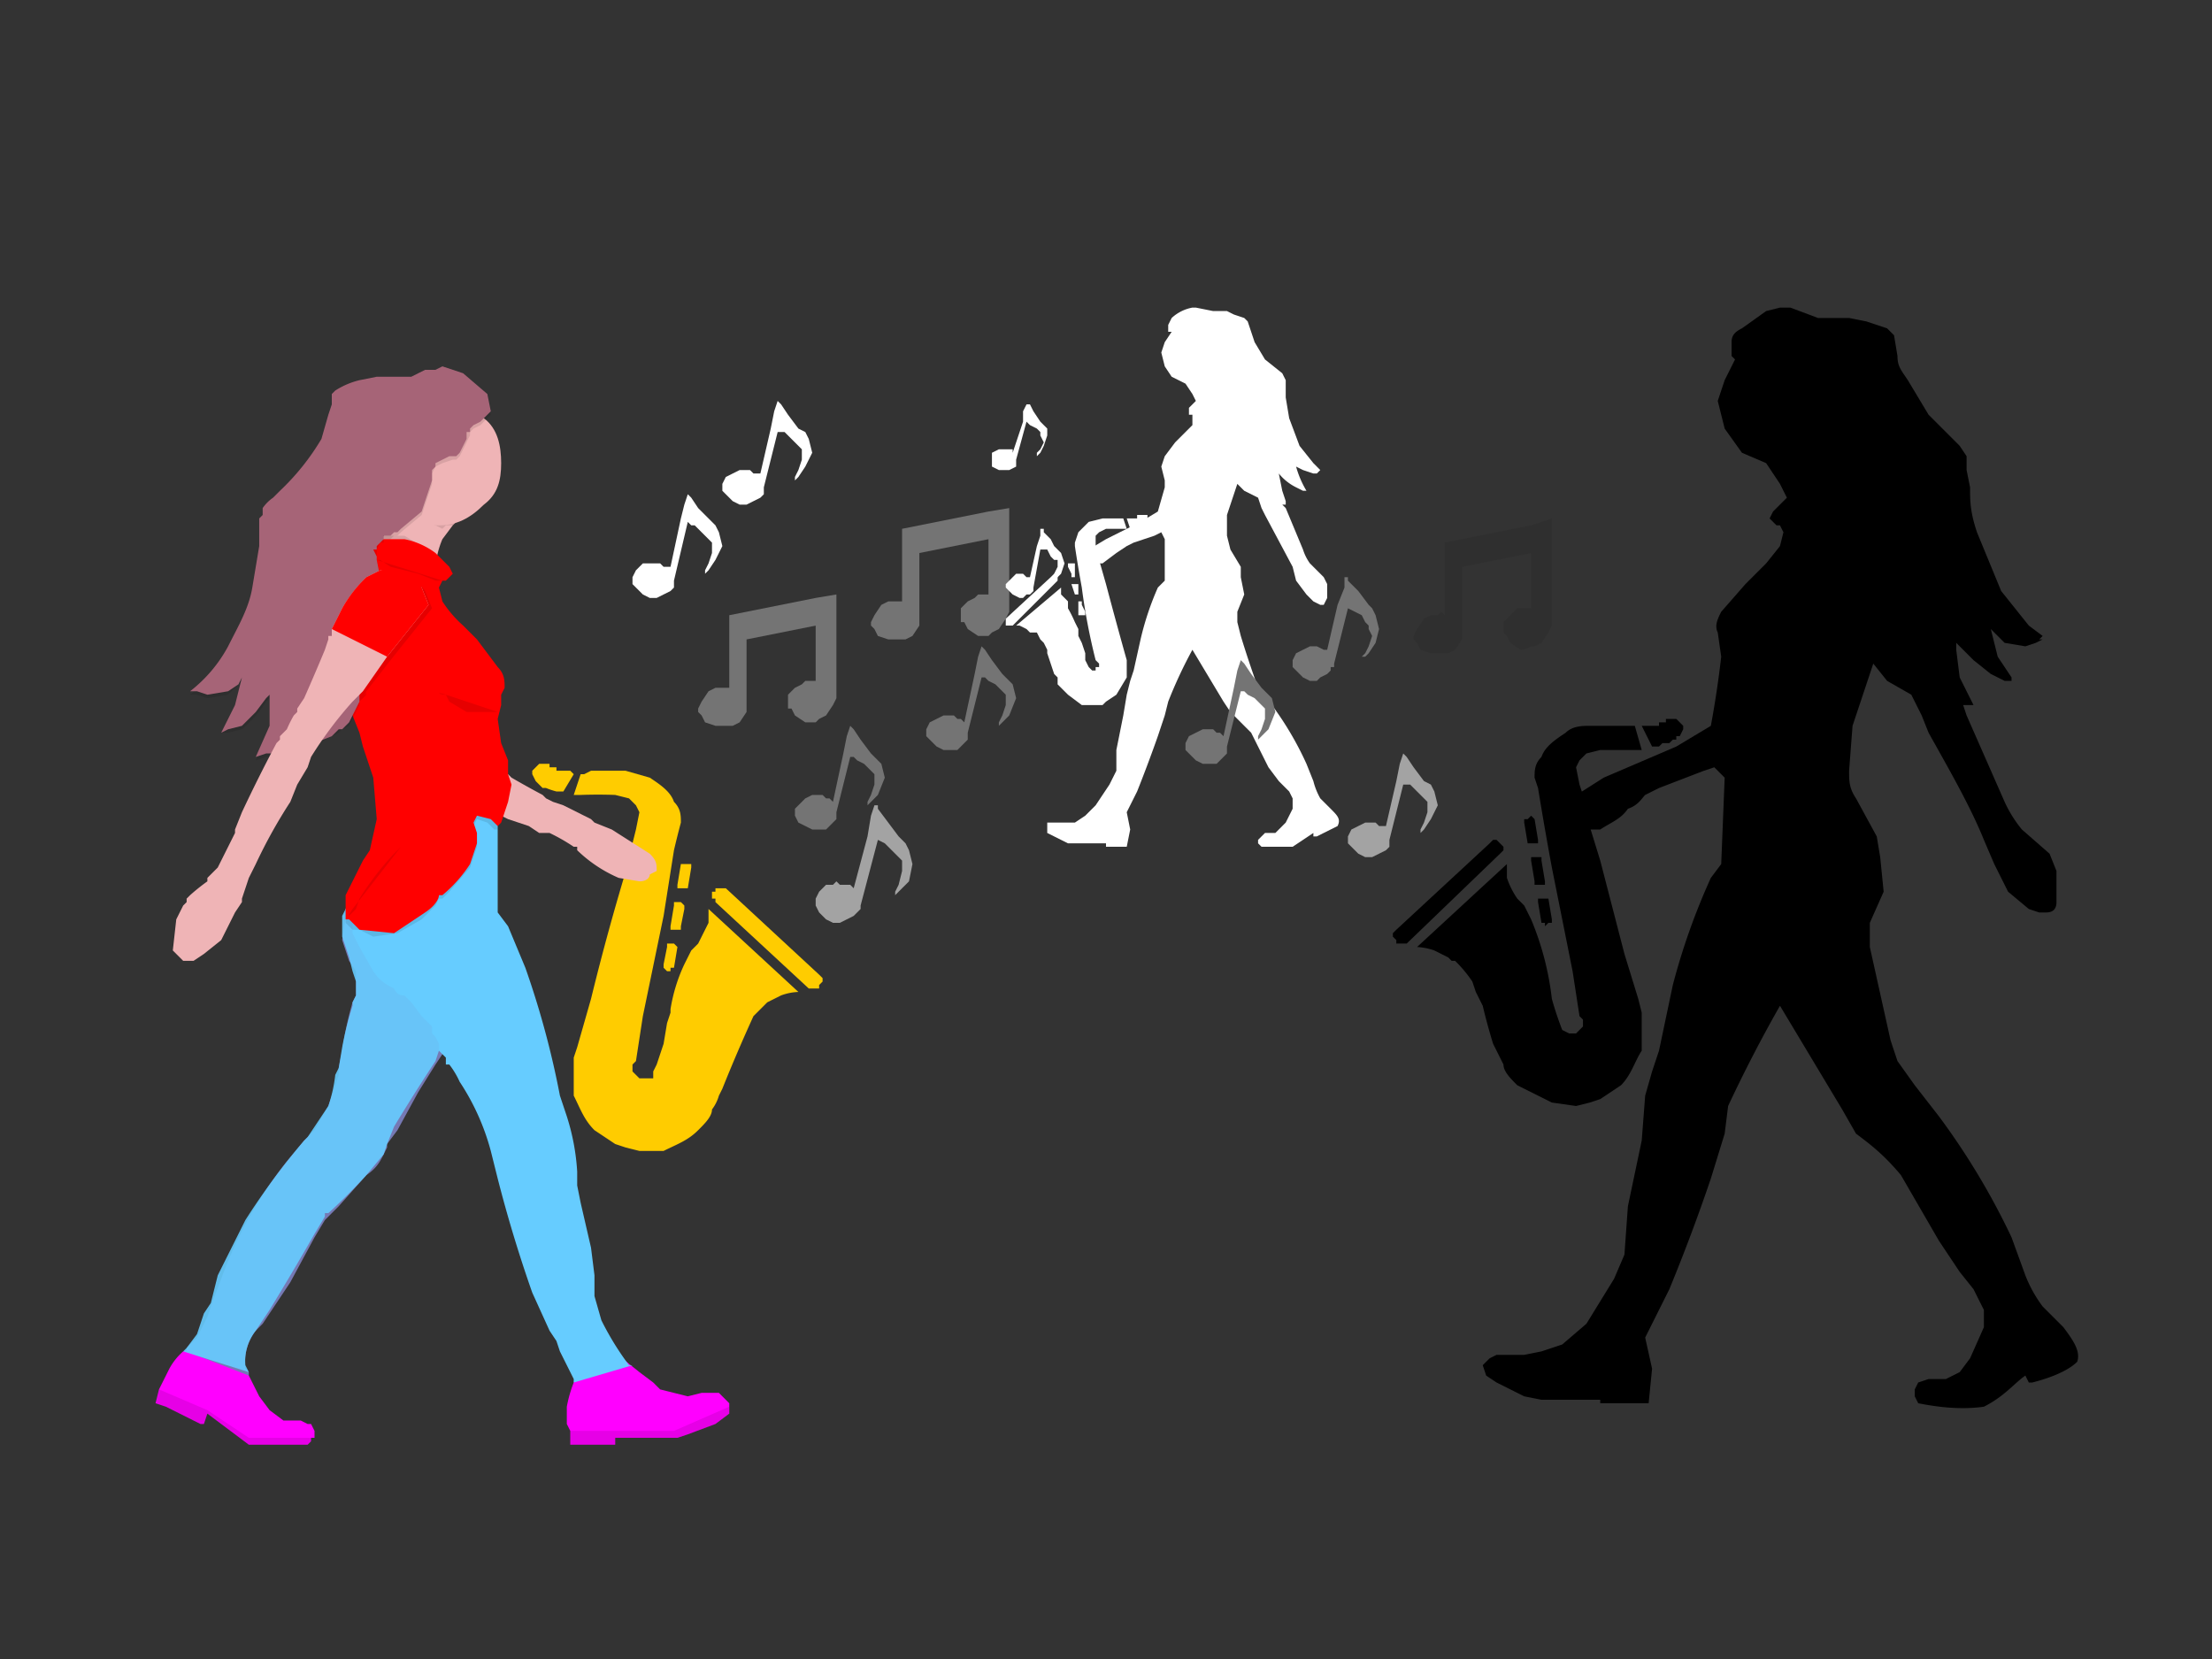 <svg image-rendering="optimizeSpeed" baseProfile="basic" xmlns="http://www.w3.org/2000/svg" viewBox="0 0 640 480"><rect x="0" y="0" width="640" height="480" fill="#333333" stroke="none"/><defs><mask id="a"><path fill="#FFF" d="M0 0h640v480H0z"/></mask></defs><g mask="url(#a)"><path d="M429 395l2-2 2-1h8l5-1 6-2 7-6 8-13 3-7 1-14 4-19 1-13 2-7 2-6 4-19a192 192 0 0111-31l3-4 1-25-3-3-3 1-13 5-4 2c-1 1-2 3-5 4-2 3-5 4-8 6h-7l-3-1-2-2c0-1 0-3 2-5l11-7 21-9 10-6a287 287 0 003-20l-1-7c-1-2 0-4 1-6l7-8 6-6 4-5 1-4-1-2h-1l-2-2 1-2 4-4-2-4-4-6-7-3-5-7-2-8 2-6 3-6-1-1v-4c0-2 1-3 3-4l7-5 4-1h3l8 3h9l5 1 6 2 2 2 1 6c0 3 1 4 3 7l6 10 9 9 2 3v4l1 5c0 4 0 7 2 13l7 17 8 10 4 3-1 1h1l-2 1-3 1-6-1-4-4 2 8 4 6v1h-2l-4-2-5-4-5-5v2l1 8 4 8h-1 0-2l1 3 11 25a36 36 0 005 8l8 7 2 5v9c0 2-1 3-3 3h-2l-3-1-6-5-4-8-3-7c-4-10-11-22-16-31l-2-5-3-6-7-4-4-5-6 18-1 13c0 3 0 5 2 8l6 11 1 6 1 10-4 9v7l2 9 4 18 2 6 5 7 7 9a207 207 0 0121 35l4 11a38 38 0 005 9l6 6c3 4 5 7 4 10-3 3-9 5-13 6h-1l-1-2c-3 2-6 6-12 9-7 1-14 0-19-1l-1-2v-2l1-2 3-1h5l4-2 3-4 4-9v-5l-3-6-4-5-6-9-11-19c-5-6-9-9-13-12l-4-7-18-30a404 404 0 00-15 29l-1 8-4 13a540 540 0 01-12 32l-5 10-2 4 2 9-1 10h-14v-1h-17l-5-1-8-4-3-2-1-3z"/><path fill="#fff" d="M303 239v-1h8l3-2 3-3 4-6 2-4v-6l2-10 1-6 1-4 1-3 2-9a84 84 0 015-15l2-2v-12l-1-2-2 1-6 2-2 1-3 2-4 3h-5v-1c-1-1-1-2 1-3l5-3 10-5 5-3 2-7v-2l-1-4 1-3 3-4 3-3 2-2v-2-1h-1v-2l2-2-1-2-2-3-4-2-2-3-1-4 1-3 2-3h-1v-2l1-2a12 12 0 016-3h1l5 1h4l2 1 3 1 1 1 1 3 1 3 3 5 5 4 1 2v5l1 6 3 8 4 5 2 2-1 1h-1l-3-1-2-1a28 28 0 003 7h-1l-2-1a15 15 0 01-5-4l1 5 1 3v1h-1l1 1 5 12a14 14 0 002 4l4 4 1 2v4l-1 2h-1l-2-1-2-2-3-4-1-4-8-15-1-2-1-3-4-2-2-2-3 9v6l1 4 3 5v3l1 5-2 5v3l1 4a325 325 0 005 15l4 5a93 93 0 0110 17l2 5a20 20 0 002 5l3 3c2 2 3 3 2 5l-6 3h-1v-1l-6 4h-9l-1-1v-1l1-1 1-1h3l1-1 2-2 2-4v-3l-1-2-3-3-3-4-5-10-6-6-2-3-9-15a132 132 0 00-7 15l-1 4-2 6a422 422 0 01-6 16l-2 4-1 2 1 5-1 5h-6v-1h-11l-4-2-2-1v-2z"/><path fill="#747474" d="M292 176v-29l-6 1-25 5v21h-3-1l-2 1-2 3-1 2v1l1 1 1 2 3 1h5l2-1 2-3v-2-19l20-4v16h-2-1l-1 1-2 1-2 2v4h1l1 2 3 2h3l1-1 2-1 2-3 1-2v-1z"/><path fill="#2f2f2f" d="M449 180v-30l-6 2-25 5v21l-1-1-1 1h-1-1l-2 1-2 3-1 2v1l1 1 1 2 3 1h5l2-1 2-3v-2-19l20-4v16h-2-1-1l-2 2-2 2v3l1 1 1 2 3 2a7 7 0 003-1h1l2-1 2-3 1-2v-1z"/><path fill="#a3a3a3" d="M262 244l-2-2-3-4-3-4v-1c-1 0-1 0 0 0h-1l-1 3-1 6-4 15-1-1h-2-1l-1-1-1 1h-2l-2 2-1 2v2l1 2 2 2 2 1h2l2-1 2-1 1-1 1-1v-1l5-19 2 1 2 2 2 2 1 1v3l-1 4-1 2v1l1-1 3-3 1-5-1-4-1-2z"/><path fill="#fff" d="M302 123l-1-1-2-3-1-2h-1l-1 2v3l-3 9v-1h-2-1-1l-2 1v4l2 1h3l2-1v-1-1l3-11 1 1 2 1 1 1v1l1 2-1 2-1 1v1l1-1 1-2 1-3v-2l-1-1zM306 159l-1-1-1-2-2-2v-1h-1v2l-1 3-2 9h-1l-1-1h-1-1l-1 1-1 1-1 1v1l1 1 1 1 2 1h1l1-1h1l1-1v-1l2-11h2l1 2 1 1h1v2l-1 2v2l2-2 1-3-1-3-1-1z"/><path fill="#747474" d="M254 220l-2-2-3-4-2-3-1-1-1 3-1 5-3 14-1-1h-1l-1-1h-2-1l-2 1-2 2-1 1v2l1 2 2 1 2 1h4l2-2 1-1v-1-1l4-16h1l1 1 2 1 2 2 1 1v3l-1 3-1 2v1l1-1 2-2 2-5-1-4-1-1zM367 201l-2-2-3-4-2-3-1-1-1 3-1 5-3 14-1-1h-1l-1-1h-2-1l-2 1-2 1-1 2v2l1 1 2 2 2 1h4l2-2 1-1v-1-1l4-16h1l1 1 2 1 2 2 1 1v3l-1 3-1 2v1l1-1 2-2 2-5-1-4-1-1zM292 197l-2-2-3-4-2-3-1-1-1 3-1 5-3 14-1-1h-1l-1-1h-2-1l-2 1-2 1-1 2v2l1 1 2 2 2 1h4l2-2 1-1v-1-1l4-16h1l1 1 2 1 2 2 1 1v3l-1 3-1 2v1l1-1 2-2 2-5-1-4-1-1zM397 176l-1-1-3-4-3-3a30 30 0 010-1h-1v3l-2 5-3 13h-1l-2-1h-1-1l-2 1-2 1-1 2v2l1 1 2 2 2 1h2l1-1 2-1 1-1v-1h1v-1l4-16 2 1 2 1 1 2 1 1v1l1 2-1 3-1 2-1 1h1l1-1 2-3 1-4-1-4-1-2z"/><path fill="#a3a3a3" d="M414 227l-2-1-3-4-2-3-1-1-1 3-1 5-3 13h-1-1l-1-1h-2-1l-2 1-2 1-1 2v2l1 1 2 2 2 1h2l2-1 2-1 1-1v-1-1l4-16h2l2 2 2 2 1 1v3l-1 3-1 2v1l1-1 2-3 2-4-1-4-1-2z"/><path fill="#fff" d="M233 125l-2-1-3-4-2-3-1-1-1 3-1 5-3 13h-1-1l-1-1h-2-1l-2 1-2 1-1 2v2l1 1 2 2 2 1h2l2-1 2-1 1-1v-1-1l4-16h2l2 2 2 2 1 1v3l-1 3-1 2v1l1-1 2-3 2-4-1-4-1-2zM207 152l-2-2-3-3-2-3-1-1-1 3-1 4-3 14h-1-1l-1-1h-2-1-2l-2 2-1 2v2l1 1 2 2 2 1h2l2-1 2-1 1-1v-1-1l4-17 1 1h1l2 2 2 2 1 1v3l-1 3-1 2v1l1-1 2-3 2-4-1-4-1-2z"/><path fill="#efb4b6" d="M137 147l-3 2-3 3-3 4a26 26 0 00-2 8l-1 4-9-7-11 2 3-4 3-4 2-4 2-4v-2l1-3h1l7-1 13 1c2 0 3 1 2 2 0 2-1 2-2 3z"/><path fill="#f0f" d="M90 416v1l-1 1H72l-12-9-1 3h-1l-4-2-6-3-3-1 1-4 1-2 2-4a18 18 0 014-5h1l2-1 14 4 4 8 1 2 3 4 4 3h5l2 1h1l1 2v2h-1z"/><path fill="#fc0" d="M237 282l-27-25h-1-2v1h-1v2h1v1l27 25h3v-1l1-1v-1l-1-1z"/><path fill="#fff" d="M291 179l13-12 1-1h1v2l-13 13h-2v-1-1z"/><path d="M404 269l27-25 1-1h1l1 1 1 1v1l-1 1-27 26h-1-2v-1l-1-1v-1l1-1z"/><path fill="#fc0" d="M196 256v1h2v0h1l1-6v-1h-2c0-1 0-1 0 0h-1l-1 6z"/><path fill="#fff" d="M311 166v1h-1v-1l-1-2v-1h2v3z"/><path d="M445 243v1h-3l-1-6v-1h1l1-1 1 1 1 6z"/><path fill="#fc0" d="M195 262l-1 6v1h3v-1l1-5v-1l-1-1h-2v1z"/><path fill="#fff" d="M312 169v3h0-1l-1-3h2z"/><path d="M446 249l1 6v1h-2-1v-1l-1-6v-1h3v1z"/><path fill="#fc0" d="M193 274l-1 5v1l1 1h1v-1h1l1-6-1-1h-1-1v1z"/><path fill="#fff" d="M313 175l1 2v1h-1-1v-3c-1 0-1 0 0 0v-1h1v1z"/><path d="M448 260l1 6v1h-1l-1 1v-1h-1l-1-6v-1h3z"/><path fill="#fc0" d="M161 222h-1-1v-1h-1-2l-1 1-1 1v1l1 2 1 1c0-1 0-1 0 0l1 1a4 4 0 011 0 22 22 0 003 1h2l3-5-1-1h-3-1v-1z"/><path fill="#fff" d="M329 150v-1h3v2h-1v1c0-1 0-1 0 0h-1-1l-1 1h-1l-1-3h3z"/><path d="M480 209h2v-1h3l1 1 1 1v1l-1 2h-1v1h-1l-1 1h-2l-1 1h-2l-3-6h5v-1z"/><path fill="#fc0" d="M231 287l-26-24v4l-2 4-1 2-1 1-1 1-2 4a48 48 0 00-4 13v1l-1 3-1 6-2 6-1 2v2h-2-1-1l-1-1-1-1v-1-1l1-1 2-13 6-29 3-19a261 261 0 012-8c0-2 0-4-2-6-1-3-4-5-7-7l-7-2h-10l-2 1h-1l-2 6h2a138 138 0 0110 0l4 1 1 1 1 1 1 2-1 5-1 4v2l-1 3a719 719 0 00-11 40l-4 14-1 3v3 8c2 4 3 7 6 10l6 4 3 1 4 1h7c4-2 7-3 10-6 2-2 4-4 4-6a12 12 0 002-4l1-2a484 484 0 019-21l2-2 1-1 1-1 4-2a16 16 0 015-1z"/><path fill="#fff" d="M294 181l13-11v2l1 1 1 1v2a38 38 0 012 4l1 2v2l1 2 1 3v2l1 2 1 1h1v-1h1v-1l-1-1a178 178 0 01-4-21 355 355 0 01-2-12v-1l1-3 3-3 4-1h6l1 3h-6l-2 1-1 1v3l1 2v2l2 7a1464 1464 0 006 22v5l-3 5-3 2-1 1h-6l-4-3-3-3v-2l-1-1-1-3-1-3v-1l-1-2-1-1-1-2h-1-1l-1-1-2-1h-1z"/><path d="M410 274l26-24v4a24 24 0 003 6l1 1 1 1 2 4a84 84 0 016 23 98 98 0 003 9l2 1h2l1-1 1-1v-1-1l-1-1-2-13-6-30a1076 1076 0 01-4-23l-1-3c0-2 0-4 2-6 1-3 4-5 7-7 2-2 5-2 7-2h13l2 7h-12l-4 1-1 1-1 1-1 2 1 5 1 3v2l1 4 4 13 7 27 4 13 1 4v11c-2 3-3 7-6 10l-6 4-3 1-4 1-7-1-10-5c-2-2-4-4-4-6l-2-4-1-2a173 173 0 01-3-11l-1-2-1-2-1-3a38 38 0 00-5-6h-1l-1-1-4-2a18 18 0 00-5-1z"/><path fill="#f0f" d="M211 408v1l-4 3-8 3-3 1h-18v2h-13v-4l-1-2v-5a37 37 0 012-7s0-1 0 0l1-3 13-4 5 4 4 3 2 2 4 1 4 1 4-1h5l2 2 1 1v2z"/><path fill="#7679b4" d="M131 298v1l-1 3-2 2v1l-2 3-5 8-6 11-3 4v1l-1 2c-1 2-2 4-5 6l-8 9-3 3c-1 0-1 0 0 0l-1 1-3 5-7 13-6 9-2 3-2 2a15 15 0 00-3 11l1 1v1l-18-7v-1l3-3 3-6 1-3c0-1 0 0 0 0l3-8a119 119 0 0119-34l5-6 1-1s0 1 0 0l2-2 4-7 2-6 1-3v-2l1-5a102 102 0 013-14l1-2v-3-4l-2-3-2-6 1-7v-2l2-2 4-1 16-5c3-1 1 0 0 0v1l1 3 1 3 1 1 1 4a262 262 0 015 31z"/><path fill="#6cf" fill-opacity=".9" d="M131 297l-1 1-1 3-1 2-1 1-1 3a591 591 0 00-12 19l-2 5-1 3-5 6a167 167 0 01-11 11h-1v1l-3 5a878 878 0 01-13 22l-2 3-2 3a14 14 0 00-3 10l1 2-19-6 1-1 3-4 2-6 2-3 2-8 8-16a209 209 0 0117-23l1-1 2-3 4-6a44 44 0 002-9l1-2 1-6a103 103 0 013-12v-1l1-2v-4l-1-3-1-4-2-6v-6l1-2 1-3 5-1 16-5c2 0 1 0 0 1v1l1 3 1 3v1l1 4 3 9a279 279 0 013 21z"/><path fill="#6cf" d="M183 395l-17 5c-3 0-2 0 0 0v-1l-2-4-2-4-1-3-2-3-5-11a393 393 0 01-10-33l-1-4-1-4a68 68 0 00-9-20 25 25 0 00-3-5h-1v-2l-1-1-1-1v-2l-1-2-1-1v-1-1l-3-3-3-4-2-2c-1 0-2 0-3-2-2-1-4-2-6-5l-4-7-2-4v-1-3l1-2 3-4 6-8 20-21 12 2v31l3 4 5 12a256 256 0 0110 37l1 3 1 3a65 65 0 013 16v3c0 1 0 0 0 0v1l1 5 3 13 1 8v6l2 7a84 84 0 008 13h1z"/><path fill="#efb4b6" d="M145 223c0-2 0-1 1 0l2 2a271 271 0 009 5l1 1 2 1 3 1 6 3 2 1 1 1 5 2 11 7c2 2 2 3 2 5l-2 1c0 1-1 2-3 2l-6-1a40 40 0 01-12-8c0-1 0-1 0 0v-1h-1a55 55 0 00-7-4h-3l-3-2-6-2-2-1c0-1 0 0 0 0v-13z"/><path fill-opacity=".1" d="M137 147l-3 2-3 3h-2l-1 1-2-1-3-1-3-3-2-3-1-1v-1-1h-1c0-1 0 0 0 0h1l7-1 13 1c2 0 3 1 2 2 0 2-1 2-2 3z"/><path fill="#efb4b6" d="M145 134c0 5-1 9-5 12-4 4-8 6-13 6s-9-2-12-6c-4-3-6-7-6-12s2-10 6-13c3-4 7-6 12-5 5-1 9 1 13 5 4 3 5 8 5 13z"/><path fill-opacity=".1" d="M125 168l-9-7-11 2 3-4 3-4h6l5 3 2 1 3 2a34 34 0 00-2 7zM144 233v7h-1l-2-2-3-1-1 2 1 3v3l-2 6-6 7-2 2h-1l-1 2-1 1-3 3-7 4-7 1-4-2h-2l-1-1-1-1v-1-1-2l2-2 4-1 6-8 20-21 12 2z"/><path fill="red" d="M144 239c0 1 0 1 0 0l-2-2-4-1-1 2 1 3v3l-2 6a40 40 0 01-8 9h-1c0 1-1 3-4 5l-9 6-10-1-3-3h-1v-1-6l3-6 2-4 2-3 2-9-1-12-2-6-1-3-1-4-2-5v-2l-2-6-1-10a67 67 0 015-28v-1l1-1 3-2 3-1h6a22 22 0 019 4l3 3 1 1 1 2-2 2h-1l-1 2 1 4a34 34 0 006 7l1 1 3 3 6 8c2 2 2 4 2 6l-1 2v3l-1 4 1 7 2 5v4l1 3-1 5-2 6-1 1c0 1 0 1 0 0z"/><path fill-opacity=".1" d="M126 107l-1 1h-2l-2 1-2 1h-1-1-7-1l-5 1a26 26 0 00-7 3l-1 1v3l-1 3-2 7a71 71 0 01-14 17l-2 1-1 2v2l-1 1v8l-2 12c-1 6-4 11-7 17a40 40 0 01-11 13h2l3 1 6-1 3-3 1-1-2 8-4 7h2l4-1a34 34 0 007-8l1-1v9l-4 9 3-1a47 47 0 0019-6l2-1 1-1 2-1 2-4 1-2v-1-1-2l-1-2-1-1v-1-1l-1-4 1-6 2-3 1-2 2-1 1-1 1-1v-1-1-1l1-6a55 55 0 00-1-6v-2-1l1-2h1v-1h2l1-1h1l1-1 6-5 3-9v-2-1l1-2 2-1 3-1h1l1-1 1-2 1-2a14 14 0 011-2v-1l1-1 2-1 1-1 2-2-1-5-7-6-6-2h-2z"/><path fill-opacity=".1" d="M125 176l-12 15-7 9c-1 2 0 1 0 0v1l-2 2-2 1v1l-2-6-1-10v-10l1-1 2-3a41 41 0 015-7l4-2h5l4 1 3 4 2 5z"/><path fill="#a66477" d="M126 107h-1-2l-2 1-2 1h-1-1-7-1l-5 1a23 23 0 00-7 3l-1 1v3l-1 3-2 7a69 69 0 01-12 15l-2 2a12 12 0 00-3 3v2l-1 1v8l-2 12c-1 6-4 11-7 17a41 41 0 01-11 13h2l3 1 6-1 3-2 1-2-2 8-4 8 2-1 4-1 4-4 3-4 1-1v9l-4 9 3-1h6l8-3 5-2 2-2h1l2-2 2-4 1-2v-1-1-1l-1-3-1-1v-1-1l-1-4 1-6 2-3 1-2h2l1-1v-1l1-1v-1-1-1l1-6-1-5v-1l-1-2h1v-1l1-1 1-1v-1h2l1-1h1l1-1 6-5 3-9v-2-1l1-1v-1l2-1 2-1h2l1-1 1-2 1-2v-2h1v-1l1-1 2-1 1-1 2-2-1-5-7-6-6-2-2 1z"/><path fill="#efb4b6" d="M124 175l-12 15-7 10c-1 1 0 0 0 0l-3 3a114 114 0 00-12 16l-1 3-3 5-2 5a147 147 0 00-10 18l-1 2-1 2-1 3-1 3v1l-2 3-4 8-5 4-3 2h-3l-3-3 1-9 2-4 1-1v-1l1-1a60 60 0 015-4v-1l3-3 2-4 3-6v-1l2-5a439 439 0 0110-20l1-1v-1l1-1 1-1a37 37 0 012-4l1-1v-1l2-3a618 618 0 006-14l1-3v-1h1v-1-1l1-2 2-4a40 40 0 017-9l4-2h5l4 2c2 0 2 1 3 3l2 5z"/><path fill="red" d="M124 175l-12 15-16-8 1-2 2-4a38 38 0 017-9l4-2 5-1 4 2c2 1 3 2 3 4l2 5z"/><path fill-opacity=".1" d="M109 162h1l3 2 8 2 5 2h2M211 408v1l-4 3-8 3-3 1h-18v2h-13v-4h30l16-7v1zM90 416v1l-1 1H72l-12-9-1 3h-1l-4-2-6-3-3-1 1-4 14 6 12 8h18zM102 263c-2 3-1 2 1 0l1-3a84 84 0 0110-13l2-2M129 201c-3-1-2 0 0 0l1 2 5 3h9"/><path fill="#747474" d="M242 201v-29l-6 1-25 5v21h-3-1l-2 1-2 3-1 2v1l1 1 1 2 3 1h5l2-1 2-3v-2-19l20-4v16h-2-1l-1 1-2 1-2 2v4h1l1 2 3 2h3l1-1 2-1 2-3 1-2v-1z"/></g></svg>